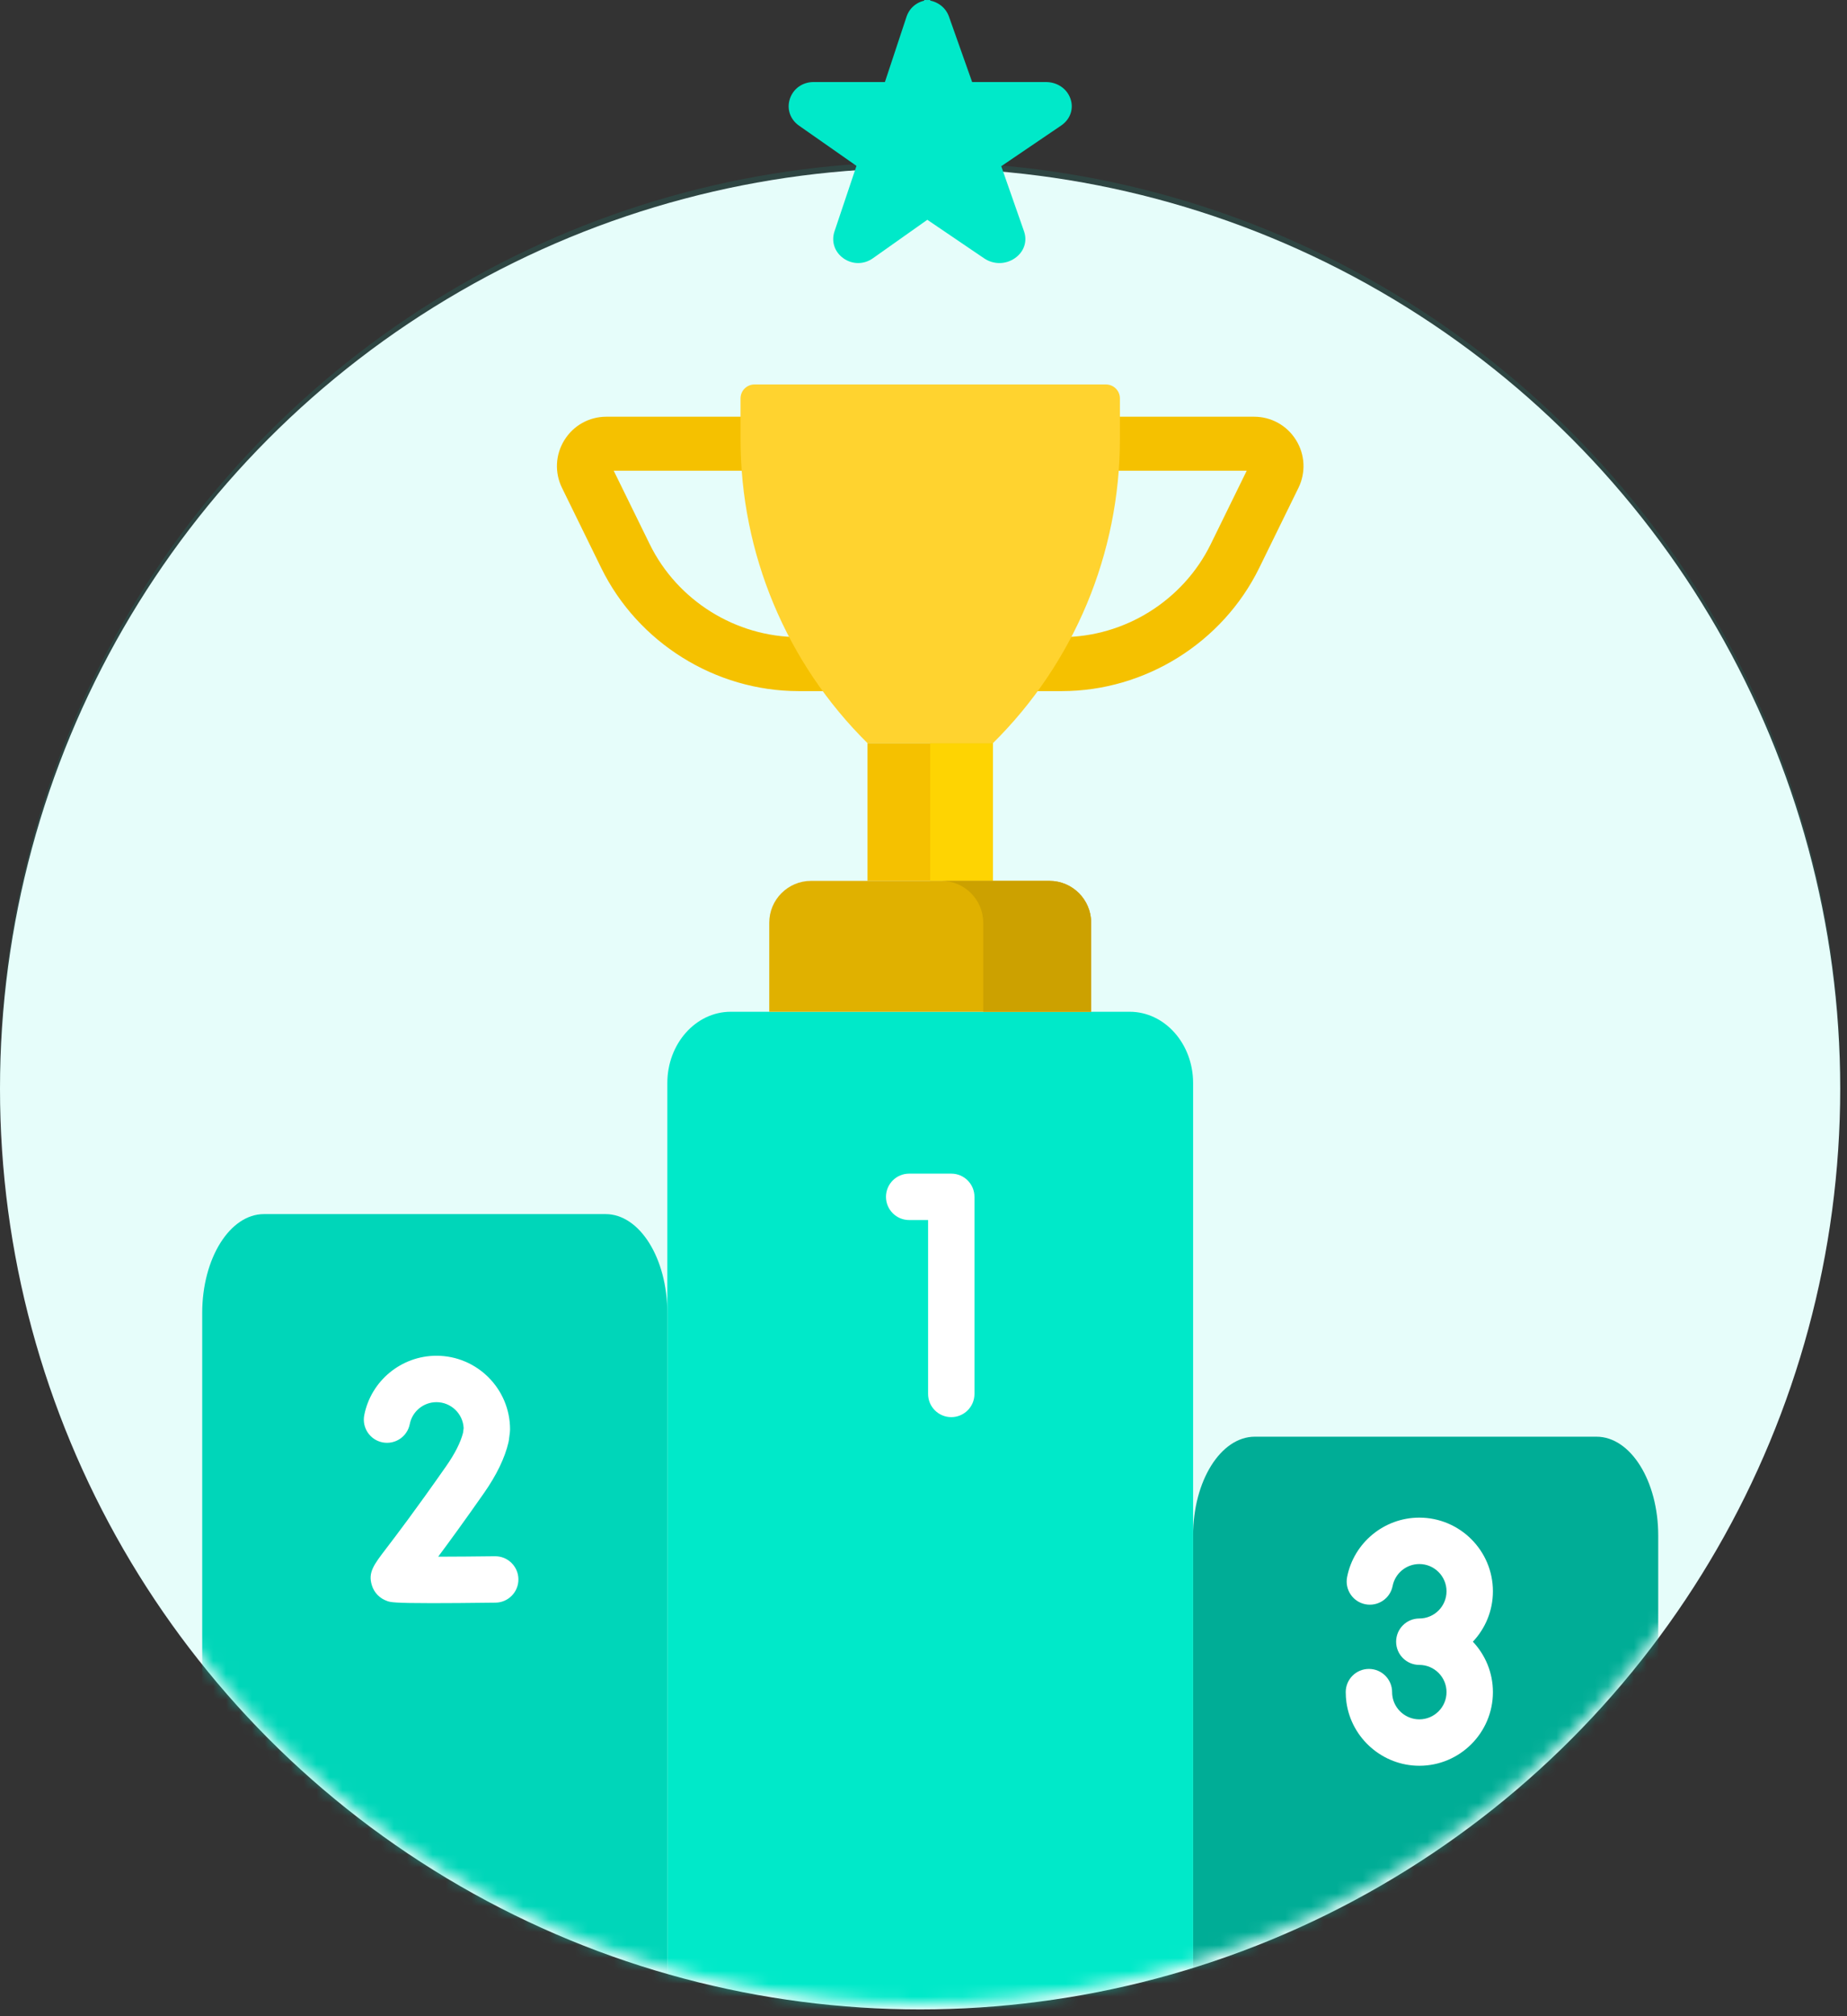 <svg width="143" height="156" viewBox="0 0 143 156" fill="none" xmlns="http://www.w3.org/2000/svg">
<rect x="0" y="0" width="143" height="156" fill="#333333" stroke="none"/>
<circle opacity="0.1" cx="71.237" cy="83.763" r="71.237" fill="#00E9C9"/>
<circle cx="71.237" cy="84.237" r="71.237" fill="#E6FDFA"/>
<mask id="mask0" mask-type="alpha" maskUnits="userSpaceOnUse" x="0" y="12" width="143" height="143">
<circle cx="71.237" cy="83.763" r="71.237" fill="#00E9C9"/>
</mask>
<g mask="url(#mask0)">
<path d="M51.667 83.8V156.566H92.374V83.8C92.374 80.753 90.174 78.283 87.459 78.283H56.581C53.867 78.283 51.667 80.753 51.667 83.8Z" fill="#00E9C9"/>
<path d="M92.374 118.805V156.566H128.384V118.805C128.384 114.584 126.244 111.162 123.604 111.162H97.154C94.514 111.162 92.374 114.584 92.374 118.805Z" fill="#00AD96"/>
<path d="M51.667 101.586V156.566H15.656V101.586C15.656 97.363 17.797 93.939 20.437 93.939H46.887C49.526 93.939 51.667 97.363 51.667 101.586Z" fill="#00D6B9"/>
<path d="M129.441 145.663H122.258C123.404 145.663 124.333 146.591 124.333 147.737V152.926C124.333 154.071 123.404 155 122.258 155H129.441C130.586 155 131.515 154.071 131.515 152.926V147.737C131.515 146.591 130.586 145.663 129.441 145.663Z" fill="#8BC727"/>
<path d="M82.207 53.473H78.645C77.491 53.473 76.555 52.538 76.555 51.384V34.333C76.555 33.178 77.491 32.243 78.645 32.243H97.094C98.423 32.243 99.636 32.916 100.339 34.044C101.042 35.171 101.112 36.557 100.528 37.75L97.492 43.944C94.653 49.733 88.654 53.473 82.207 53.473ZM80.734 49.294H82.207C87.071 49.294 91.597 46.472 93.739 42.104L96.524 36.422H80.734V49.294Z" fill="#F5C100"/>
<path d="M65.396 53.473H61.834C55.386 53.473 49.387 49.733 46.549 43.944L43.513 37.75C42.928 36.557 42.998 35.171 43.702 34.044C44.405 32.916 45.618 32.243 46.947 32.243H65.396C66.55 32.243 67.485 33.178 67.485 34.333V51.384C67.485 52.538 66.55 53.473 65.396 53.473ZM47.516 36.422L50.302 42.104C52.443 46.472 56.969 49.294 61.834 49.294H63.306V36.422H47.516Z" fill="#F5C100"/>
<path d="M67.165 57.501H76.875V68.157H67.165V57.501Z" fill="#F5C100"/>
<path d="M72.02 57.501H76.875V68.157H72.02V57.501Z" fill="#FED402"/>
<path d="M84.481 78.283H59.558V71.393C59.558 69.606 61.008 68.156 62.795 68.156H81.245C83.032 68.156 84.481 69.606 84.481 71.393V78.283H84.481Z" fill="#E0B100"/>
<path d="M81.245 68.156H72.886C74.674 68.156 76.123 69.606 76.123 71.393V78.283H84.481V71.393C84.481 69.606 83.032 68.156 81.245 68.156Z" fill="#CCA100"/>
<path d="M76.875 57.501H67.165C60.875 51.288 57.334 42.815 57.334 33.973V30.826C57.334 30.231 57.817 29.748 58.413 29.748H85.627C86.223 29.748 86.706 30.231 86.706 30.826V33.973C86.706 42.815 83.165 51.288 76.875 57.501Z" fill="#FFD32F"/>
<path d="M73.65 109.648C72.659 109.648 71.855 108.845 71.855 107.853V94.399H70.391C69.399 94.399 68.595 93.595 68.595 92.604C68.595 91.612 69.399 90.808 70.391 90.808H73.65C74.642 90.808 75.446 91.612 75.446 92.604V107.853C75.446 108.845 74.642 109.648 73.65 109.648Z" fill="white"/>
<path d="M33.46 124.041C30.466 124.041 30.239 123.965 30.002 123.886C29.411 123.689 28.969 123.241 28.79 122.658C28.485 121.666 28.927 121.087 29.897 119.818C30.671 118.804 32.112 116.918 34.527 113.467C35.217 112.482 35.662 111.605 35.85 110.86L35.897 110.499C35.846 109.383 34.921 108.49 33.793 108.49C32.788 108.49 31.919 109.203 31.726 110.186C31.535 111.159 30.591 111.792 29.618 111.602C28.645 111.411 28.011 110.467 28.202 109.494C28.725 106.832 31.076 104.899 33.793 104.899C36.934 104.899 39.49 107.455 39.49 110.596C39.49 110.673 39.486 110.749 39.476 110.824L39.401 111.414C39.393 111.474 39.382 111.533 39.369 111.592C39.088 112.804 38.449 114.127 37.469 115.527C35.922 117.738 34.766 119.319 33.925 120.446C35.251 120.443 36.829 120.431 38.319 120.412C38.326 120.412 38.334 120.412 38.342 120.412C39.323 120.412 40.124 121.201 40.137 122.185C40.149 123.177 39.355 123.991 38.364 124.003C36.203 124.03 34.623 124.041 33.46 124.041Z" fill="white"/>
<path d="M115.586 123.122C115.586 119.98 113.03 117.424 109.888 117.424C107.171 117.424 104.82 119.357 104.297 122.019C104.106 122.993 104.74 123.936 105.713 124.127C106.686 124.317 107.63 123.685 107.821 122.711C108.014 121.729 108.883 121.015 109.888 121.015C111.049 121.015 111.994 121.96 111.994 123.122C111.994 124.283 111.049 125.228 109.888 125.228C108.896 125.228 108.092 126.032 108.092 127.023C108.092 128.015 108.896 128.819 109.888 128.819C111.049 128.819 111.994 129.764 111.994 130.925C111.994 132.087 111.049 133.032 109.888 133.032C108.843 133.032 107.946 132.253 107.802 131.221C107.788 131.125 107.781 131.025 107.781 130.925C107.781 129.933 106.977 129.13 105.986 129.13C104.994 129.13 104.19 129.933 104.19 130.925C104.19 131.191 104.209 131.458 104.245 131.718C104.635 134.514 107.061 136.623 109.888 136.623C113.03 136.623 115.586 134.067 115.586 130.925C115.586 129.416 114.995 128.043 114.034 127.023C114.995 126.003 115.586 124.631 115.586 123.122Z" fill="white"/>
</g>
<path d="M82.876 7.634C82.602 6.853 81.853 6.348 80.969 6.348H75.266L73.47 1.281C73.194 0.502 72.446 0 71.564 0C71.564 0 68.889 8.424 68.889 8.424L71.564 16.848L76.193 19.988C76.909 20.474 77.836 20.476 78.554 19.992C79.272 19.509 79.559 18.69 79.285 17.907L77.515 12.847H77.539L82.152 9.717C82.867 9.233 83.151 8.415 82.876 7.634Z" fill="#00E9C9"/>
<path d="M72.013 4.13977e-05C71.162 0.003 70.445 0.512 70.186 1.295L68.512 6.348H62.991C62.139 6.348 61.42 6.854 61.158 7.638C60.896 8.422 61.172 9.24 61.862 9.722L66.311 12.834L64.608 17.907C64.345 18.69 64.62 19.509 65.309 19.992C65.999 20.475 66.888 20.474 67.576 19.988L72.02 16.847C72.02 16.848 72.02 0 72.02 0C72.018 0 72.015 -2.27549e-08 72.013 4.13977e-05Z" fill="#00E9C9"/>
</svg>
